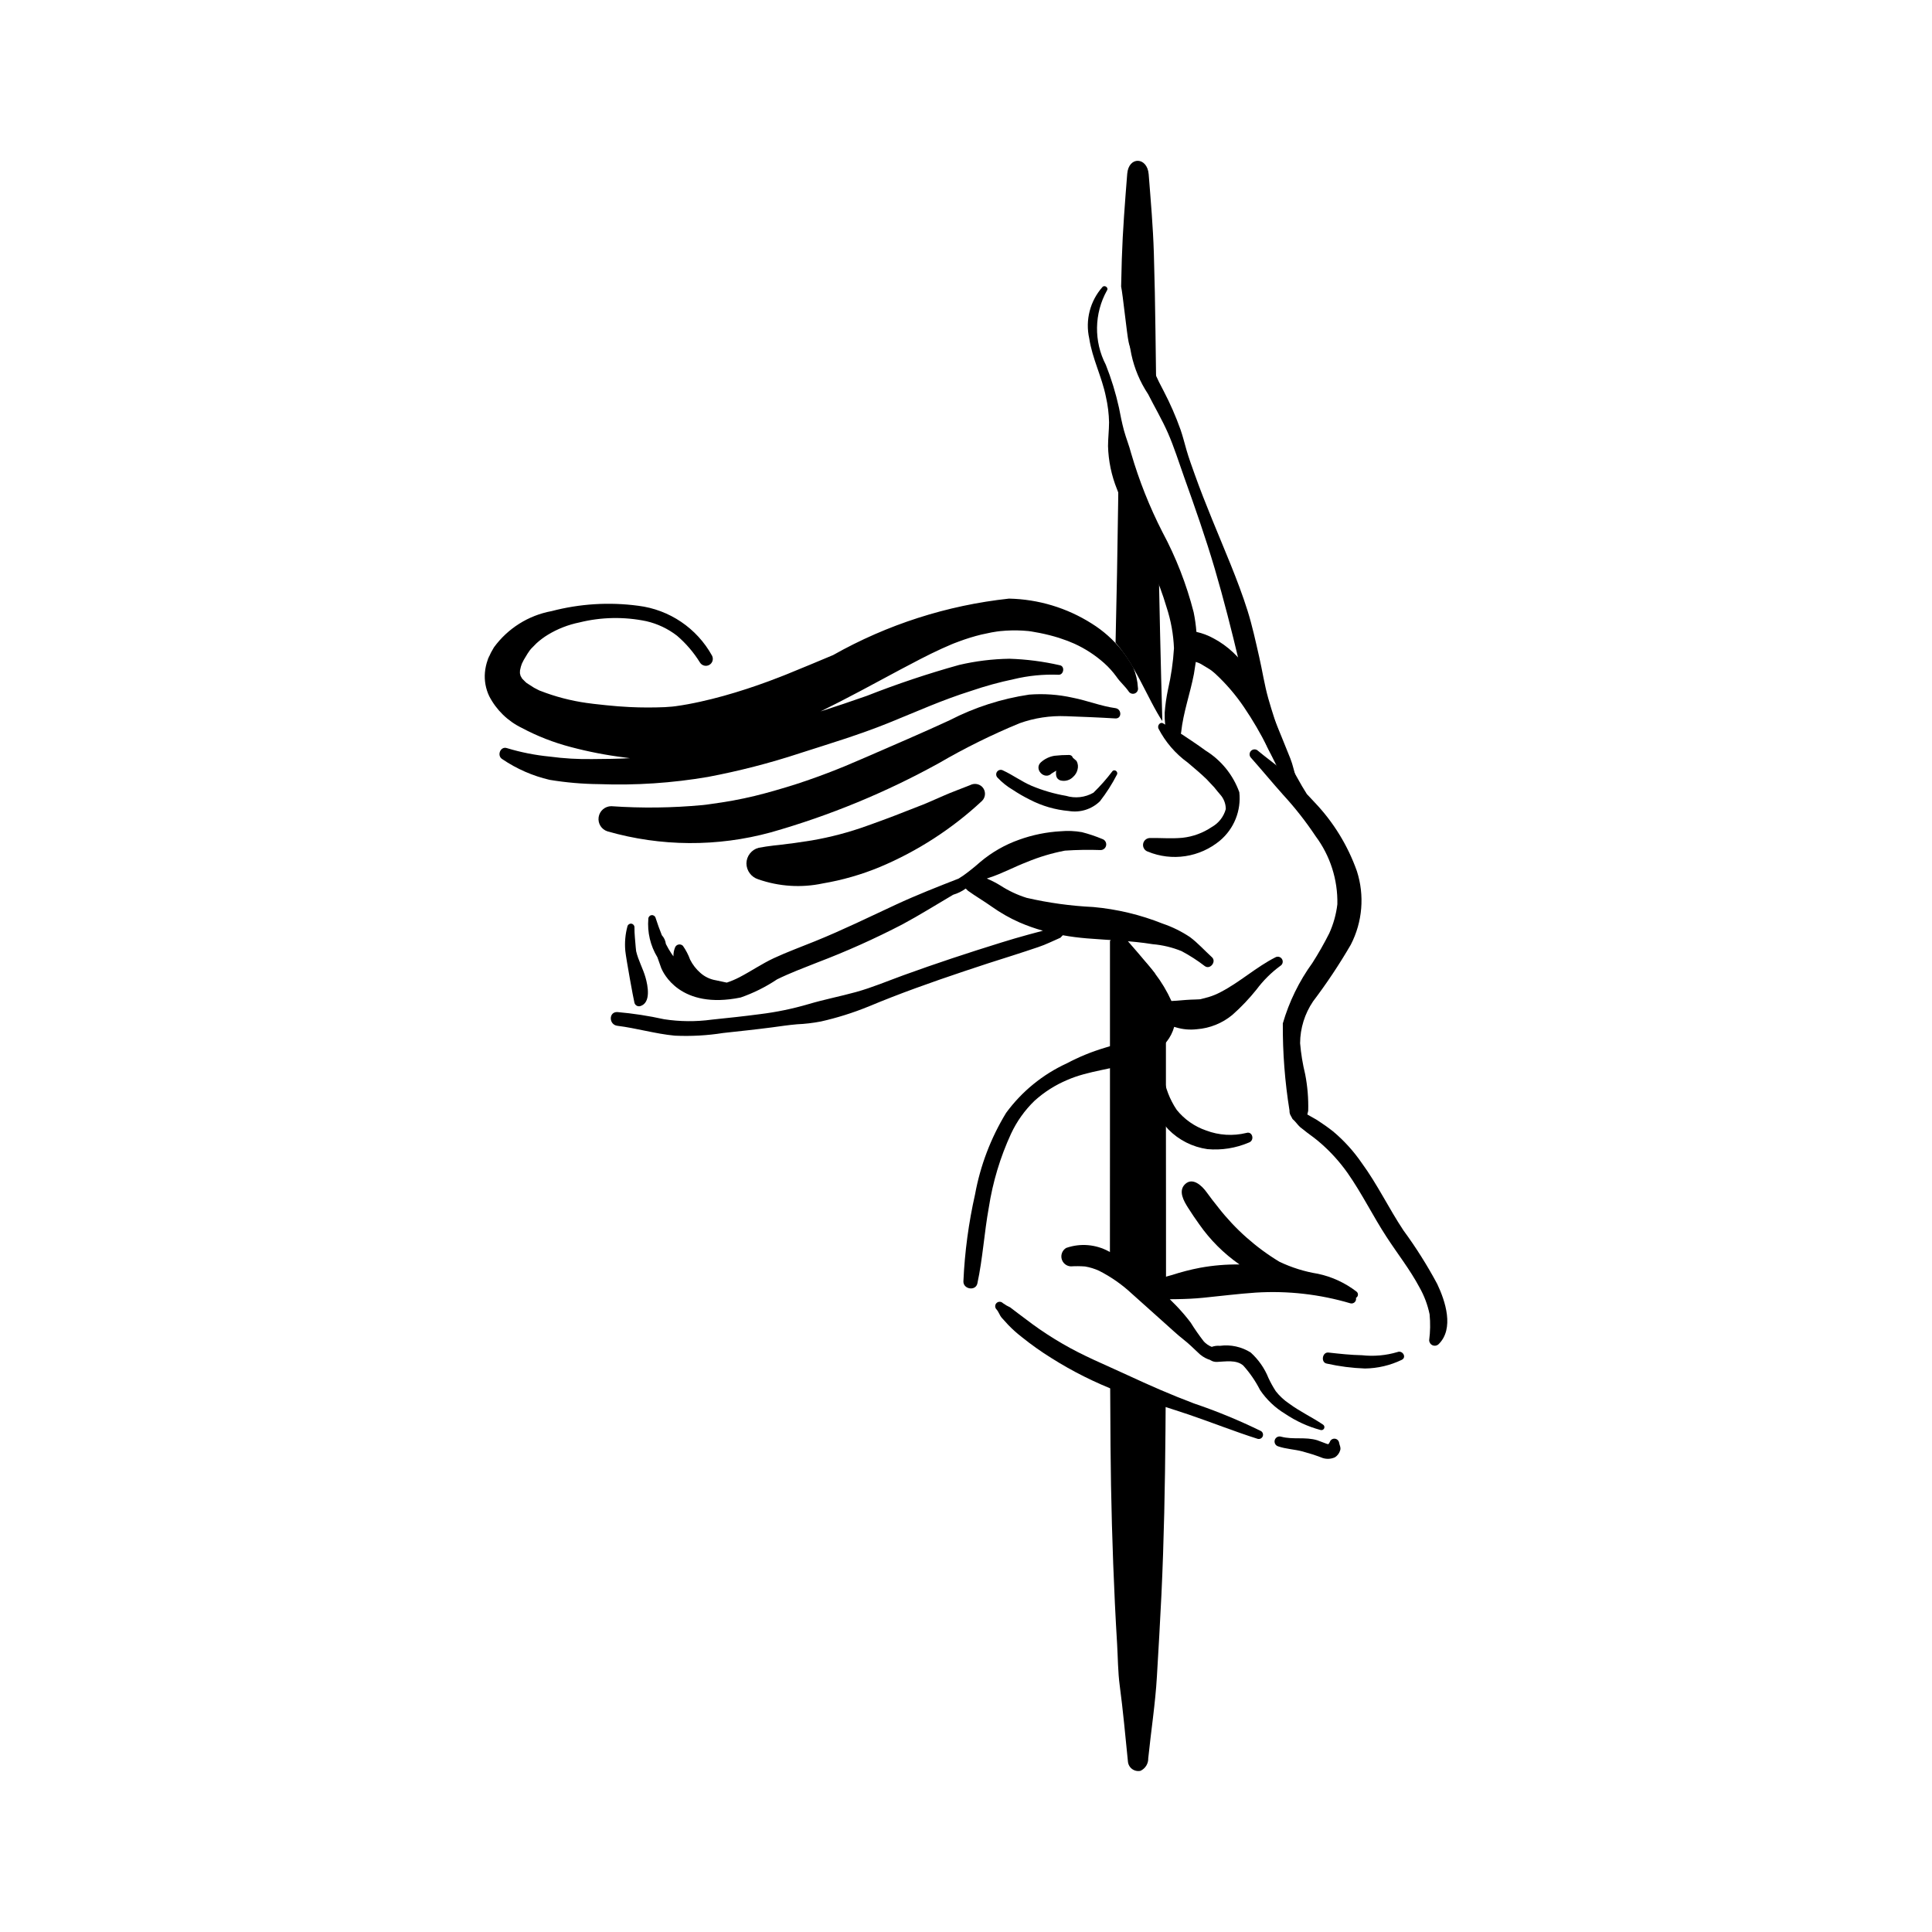 <?xml version="1.0" encoding="UTF-8"?>
<!-- Uploaded to: SVG Repo, www.svgrepo.com, Generator: SVG Repo Mixer Tools -->
<svg fill="#000000" width="800px" height="800px" version="1.1" viewBox="144 144 512 512" xmlns="http://www.w3.org/2000/svg">
 <g>
  <path d="m402.4 460.52c1.395-7.644 4.184-14.965 8.23-21.598 4.164-5.68 9.711-10.203 16.113-13.137 3.184-1.688 6.519-3.055 9.969-4.09 2.484-0.742 4.996-1.496 7.422-2.418 1.648-0.641 3.176-1.559 4.519-2.715 0.504-0.445 0.895-1 1.148-1.625 0.32-0.91 0.434-1.883 0.324-2.844-0.316-2.652-1.246-5.195-2.715-7.426-1.43-2.481-3.148-4.785-5.117-6.863-0.512-0.543-0.492-1.395 0.043-1.914s1.387-0.512 1.914 0.016c4.363 3.625 7.852 8.195 10.191 13.367l1.422-0.082c1.336-0.125 3.352-0.289 4.957-0.316l0.855-0.039 0.273-0.016 0.23-0.031 2.102-0.555c1.133-0.34 2.231-0.797 3.273-1.359 5.066-2.637 9.32-6.57 14.426-9.168 0.629-0.359 1.43-0.137 1.785 0.492 0.359 0.629 0.137 1.43-0.492 1.785-2.398 1.766-4.519 3.879-6.297 6.266-1.918 2.394-4.035 4.625-6.332 6.66-2.688 2.25-6.016 3.594-9.508 3.848-1.832 0.211-3.688 0.047-5.453-0.484l-0.512-0.148c-0.805 2.898-2.75 5.348-5.394 6.789l0.66 1.043c0.883 1.539 1.512 3.207 1.867 4.945 0.469 3.293 1.672 6.438 3.523 9.203 2.027 2.523 4.727 4.422 7.789 5.477 3.418 1.297 7.152 1.523 10.703 0.652 1.629-0.504 2.231 1.996 0.66 2.547-3.469 1.484-7.25 2.086-11.004 1.75-3.926-0.559-7.559-2.391-10.344-5.215-2.684-2.894-4.484-6.5-5.191-10.387-0.309-1.805-0.742-3.59-1.297-5.34-0.258-0.707-0.609-1.379-1.051-1.992l-0.41-0.645-0.984 0.371c-5.805 2.09-12.211 2.391-17.855 4.875h-0.004c-3.18 1.336-6.109 3.199-8.672 5.512-2.602 2.512-4.715 5.481-6.242 8.758-2.863 6.219-4.844 12.805-5.887 19.57-1.211 6.656-1.598 13.465-3.023 20.078-0.457 2.117-3.777 1.547-3.703-0.559 0.344-7.758 1.379-15.465 3.086-23.039z"/>
  <path d="m443.54 226.64c0.25-0.734 0.992-1.188 1.766-1.07 0.77 0.117 1.348 0.766 1.371 1.543-0.266 3.519 0.148 7.055 1.207 10.418 1.242 3.481 2.746 6.863 4.508 10.117 1.719 3.297 3.211 6.707 4.461 10.211 0.621 1.785 1.062 3.629 1.59 5.438 0.621 2.152 1.402 4.266 2.152 6.371 2.883 8.102 6.324 15.98 9.543 23.949 1.625 4.039 3.176 8.094 4.481 12.246 1.258 4.008 2.133 8.098 3.07 12.188 0.848 3.691 1.391 7.394 2.418 11.043 1.023 3.594 2.203 7.141 3.445 10.664l1.781 5.262v-0.004c0.672 1.777 1.5 3.496 2.473 5.129 0.781 1.449 1.637 2.883 2.523 4.293l2.094 2.234c4.957 5.207 8.762 11.402 11.164 18.18 2.078 6.457 1.496 13.473-1.613 19.5-3.023 5.203-6.363 10.223-9.996 15.02-2.219 3.277-3.418 7.137-3.438 11.094 0.234 2.777 0.688 5.531 1.348 8.238 0.621 3.191 0.887 6.441 0.797 9.688l-0.23 0.957 0.059 0.035 2.504 1.426c1.461 0.945 2.894 1.945 4.258 3.023h0.004c2.891 2.426 5.438 5.231 7.574 8.34 4.16 5.672 7.188 12.051 11.074 17.895 3.316 4.516 6.305 9.258 8.949 14.195 2.164 4.547 4.566 11.844 0.367 15.965h-0.004c-0.43 0.406-1.059 0.516-1.602 0.281-0.539-0.234-0.891-0.77-0.891-1.359 0.297-2.269 0.332-4.562 0.113-6.84-0.52-2.519-1.434-4.945-2.707-7.184-2.492-4.676-5.797-8.859-8.68-13.293-3.633-5.551-6.535-11.543-10.352-16.98-2.023-2.863-4.379-5.481-7.016-7.797-1.168-1.035-2.418-1.965-3.68-2.883l-1.914-1.508c-0.711-0.656-1.254-1.531-1.977-2.117l-0.43-0.805c-0.27-0.426-0.402-0.922-0.371-1.426-1.23-7.641-1.824-15.367-1.773-23.102 1.672-5.754 4.324-11.18 7.84-16.031 1.625-2.543 3.117-5.168 4.473-7.863 1.105-2.438 1.828-5.027 2.141-7.684 0.141-6.488-1.887-12.84-5.766-18.043-2.578-3.867-5.449-7.531-8.598-10.953-2.891-3.234-5.644-6.582-8.523-9.824v0.004c-0.504-0.52-0.492-1.352 0.027-1.855 0.523-0.508 1.352-0.492 1.859 0.027 1.762 1.473 3.641 2.836 5.414 4.289l-0.109-0.211c-0.957-1.789-2.117-3.406-2.953-5.277h-0.004c-1.582-3.602-2.93-7.301-4.027-11.074-1.121-3.742-2.453-7.492-3.352-11.285-1.969-8.289-4.062-16.543-6.461-24.719-2.418-8.195-5.25-16.27-8.125-24.312-1.391-3.894-2.621-7.867-4.277-11.648-1.551-3.535-3.535-6.883-5.269-10.324h-0.004c-4.254-6.41-5.938-14.191-4.707-21.789z"/>
  <path d="m409.77 489.34c0.602 0.441 1.254 0.82 1.938 1.125l2.043 1.559 3.777 2.828h-0.004c2.551 1.867 5.199 3.598 7.938 5.184 5.551 3.266 11.453 5.652 17.27 8.355s11.688 5.281 17.688 7.539c6.082 2.055 12.02 4.504 17.781 7.332 0.465 0.301 0.645 0.898 0.422 1.406-0.223 0.512-0.785 0.781-1.324 0.641-6.125-1.941-12.117-4.332-18.203-6.41-6.227-2.129-12.566-3.879-18.758-6.137-6.184-2.363-12.117-5.332-17.711-8.867-2.731-1.699-5.356-3.559-7.859-5.574-1.246-0.969-2.426-2.023-3.527-3.156l-1.75-1.922c-0.605-0.684-0.797-1.574-1.422-2.262v0.004c-0.453-0.473-0.438-1.219 0.031-1.672s1.219-0.441 1.672 0.027z"/>
  <path d="m307.64 412.21c4.144 0.363 8.262 0.996 12.324 1.895 4.195 0.648 8.457 0.684 12.66 0.109 4.293-0.441 8.582-0.895 12.867-1.465h0.004c4.293-0.531 8.539-1.41 12.695-2.625 4.148-1.238 8.441-2.062 12.621-3.215 4.305-1.188 8.426-2.938 12.613-4.461 8.551-3.109 17.184-5.953 25.867-8.648 2.434-0.758 4.867-1.473 7.324-2.141l3.672-0.984 0.102-0.023h-0.004c-2.125-0.598-4.207-1.332-6.231-2.211-2.566-1.133-5.008-2.523-7.297-4.148-2.086-1.484-4.285-2.754-6.352-4.246l-0.574-0.57c-1.008 0.734-2.133 1.285-3.328 1.637-4.461 2.621-8.852 5.383-13.422 7.836-7.332 3.812-14.879 7.191-22.605 10.129-3.574 1.41-7.176 2.766-10.637 4.457-3.004 2.012-6.254 3.633-9.672 4.816-16.098 3.293-20.543-6.648-21.016-7.758l-1.027-2.894c-1.871-3.07-2.715-6.656-2.406-10.242 0.016-0.477 0.379-0.875 0.855-0.93 0.477-0.059 0.926 0.238 1.059 0.699 0.516 1.57 1.051 3.117 1.668 4.625 0.586 0.637 0.957 1.445 1.062 2.305 0.449 0.898 0.953 1.766 1.512 2.598l0.496 0.684c-0.02-0.773 0.113-1.539 0.391-2.262 0.133-0.426 0.477-0.75 0.91-0.855 0.434-0.109 0.891 0.016 1.207 0.332 0.797 1.137 1.441 2.371 1.914 3.676 0.672 1.328 1.598 2.519 2.719 3.5 1.16 1.031 2.59 1.715 4.125 1.961l2.863 0.613c1.145-0.379 2.254-0.848 3.324-1.402 3.109-1.613 5.973-3.594 9.156-5.082 3.562-1.652 7.266-2.996 10.898-4.477 7.305-2.953 14.336-6.402 21.469-9.715 5.441-2.527 11.016-4.711 16.598-6.891l1.262-0.82c1.559-1.125 3.059-2.328 4.5-3.606 3.043-2.559 6.519-4.551 10.27-5.875 3.547-1.281 7.258-2.035 11.023-2.242 1.875-0.172 3.762-0.09 5.613 0.238 1.848 0.473 3.652 1.078 5.41 1.816 0.699 0.223 1.133 0.926 1.023 1.652-0.109 0.73-0.73 1.27-1.469 1.277-3.152-0.113-6.309-0.062-9.457 0.152-3.457 0.66-6.84 1.672-10.09 3.023-3.383 1.293-6.516 3.031-9.977 4.148l-0.648 0.223c1.273 0.527 2.504 1.16 3.672 1.887 2.141 1.383 4.457 2.465 6.887 3.227 5.809 1.336 11.723 2.152 17.676 2.434 6.305 0.57 12.496 2.051 18.375 4.402 2.562 0.867 5.004 2.07 7.254 3.578 2.106 1.578 3.859 3.555 5.805 5.324 1.273 1.156-0.484 3.383-1.879 2.359v0.004c-1.941-1.496-4-2.828-6.164-3.977-2.445-0.996-5.027-1.617-7.66-1.84-5.812-0.949-11.621-1.047-17.473-1.543-2.141-0.184-4.258-0.445-6.348-0.828l-0.633 0.66c-1.977 0.848-3.809 1.797-5.852 2.473-2.238 0.746-4.481 1.508-6.731 2.215-4.344 1.359-8.676 2.766-12.992 4.219-8.543 2.871-17.066 5.879-25.375 9.367l-0.004-0.004c-4.062 1.652-8.254 2.965-12.535 3.93-2.086 0.398-4.199 0.645-6.32 0.738-2.238 0.191-4.449 0.531-6.672 0.828-4.293 0.559-8.598 1.008-12.898 1.48h0.004c-4.238 0.672-8.531 0.906-12.816 0.707-5.144-0.484-10.121-1.984-15.25-2.621-2.254-0.293-2.324-3.75 0.062-3.633z"/>
  <path d="m310.29 389.45c0.133-0.449 0.578-0.73 1.043-0.664 0.461 0.07 0.805 0.469 0.805 0.938-0.02 1.785 0.207 3.629 0.344 5.41l0.102 0.938c0.547 2.398 1.84 4.656 2.496 7.012 0.605 2.133 1.52 6.703-1.434 7.559l0.004-0.004c-0.66 0.168-1.336-0.223-1.512-0.883-0.273-1.012-2.215-11.703-2.426-13.77-0.199-2.195-0.004-4.41 0.578-6.535z"/>
  <path d="m409.82 348.18c2.621 1.211 4.945 2.957 7.625 4.098v-0.004c2.91 1.215 5.945 2.094 9.051 2.629 2.438 0.738 5.07 0.441 7.281-0.828 1.82-1.77 3.504-3.68 5.035-5.707 0.586-0.645 1.617 0.211 1.176 0.934-1.277 2.484-2.781 4.84-4.496 7.043-2.176 2.117-5.227 3.074-8.223 2.582-3.625-0.316-7.152-1.344-10.379-3.023-1.551-0.77-3.047-1.633-4.488-2.594-1.508-0.883-2.879-1.98-4.074-3.258-0.41-0.438-0.438-1.113-0.066-1.582 0.375-0.469 1.039-0.594 1.559-0.289z"/>
  <path d="m419.83 346.03c1.016-0.918 2.269-1.52 3.617-1.742 1.273-0.145 2.551-0.215 3.832-0.211 0.473-0.031 0.906 0.273 1.035 0.734l0.973 0.84c0.395 0.703 0.492 1.539 0.266 2.316-0.176 0.719-0.562 1.371-1.109 1.867-0.871 0.934-2.188 1.312-3.426 0.984-0.535-0.152-0.953-0.582-1.09-1.125-0.105-0.48-0.113-0.98-0.012-1.465l-1.227 0.754c-1.883 1.855-4.777-1.133-2.859-2.953z"/>
  <path d="m496.06 502.44c2.934 0.324 5.863 0.652 8.816 0.707v-0.004c3.168 0.359 6.379 0.078 9.438-0.828 1.375-0.574 2.555 1.391 1.16 2.059-3.039 1.465-6.359 2.246-9.73 2.293-3.406-0.117-6.793-0.555-10.121-1.297-1.664-0.273-1.234-3.117 0.438-2.93z"/>
  <path d="m345.05 368.67c1.336-0.234 2.68-0.457 4.039-0.605l1.391-0.145 2.473-0.312 0.906-0.102 1.398-0.203 3.836-0.578h-0.004c5.035-0.863 9.98-2.172 14.781-3.91 5.426-1.926 8.773-3.242 13.906-5.266l0.34-0.129 0.375-0.145 1.84-0.773 3.617-1.582c2.348-1.043 4.781-1.895 7.16-2.859 1.051-0.555 2.336-0.367 3.184 0.465 1.008 1.047 0.984 2.711-0.051 3.727-7.91 7.375-17.055 13.297-27.023 17.492-4.875 2.023-9.969 3.492-15.176 4.371-5.695 1.211-11.617 0.828-17.113-1.098-1.84-0.582-3.102-2.281-3.117-4.215 0.027-1.949 1.352-3.641 3.238-4.133z"/>
  <path d="m426.54 474.72c3.738-1.312 7.859-0.973 11.336 0.934 3.398 1.637 6.543 3.766 9.324 6.312l2.133 1.879c1.688-0.852 3.465-1.516 5.297-1.969 2.414-0.785 4.871-1.418 7.363-1.898 3.461-0.637 6.977-0.93 10.492-0.879-4.164-2.891-7.777-6.5-10.68-10.656-1.023-1.41-1.996-2.875-2.941-4.352-1.117-1.754-2.695-4.445-0.824-6.258 2.004-1.941 4.441 0.363 5.644 2.008 1.043 1.445 2.125 2.856 3.246 4.231l-0.004 0.004c4.461 5.695 9.918 10.535 16.105 14.285 3.242 1.551 6.691 2.633 10.238 3.203 3.727 0.789 7.227 2.41 10.238 4.738 0.258 0.211 0.391 0.535 0.359 0.863-0.035 0.332-0.23 0.621-0.52 0.781 0.094 0.406-0.027 0.832-0.32 1.129-0.297 0.293-0.723 0.418-1.129 0.324-8.141-2.414-16.645-3.379-25.121-2.848-4.644 0.32-9.207 0.898-13.832 1.359-2.316 0.238-4.676 0.336-7.004 0.375l-1.934 0.023 1.566 1.57v-0.004c1.41 1.457 2.731 2.992 3.957 4.606 1.078 1.734 2.246 3.41 3.496 5.019 0.582 0.629 1.297 1.117 2.094 1.434 0.691-0.25 1.43-0.344 2.16-0.277 2.844-0.387 5.734 0.238 8.164 1.77 2.066 1.867 3.68 4.18 4.715 6.766 0.562 1.203 1.207 2.367 1.93 3.481 1.012 1.297 2.223 2.418 3.594 3.324 2.836 2.098 6.039 3.578 8.941 5.543 0.324 0.211 0.449 0.625 0.297 0.98-0.156 0.355-0.547 0.547-0.922 0.453-3.359-0.898-6.547-2.356-9.43-4.301-2.648-1.598-4.914-3.75-6.641-6.309-1.195-2.348-2.691-4.527-4.453-6.484-1.832-1.605-4.734-1.047-6.953-0.961-0.629 0.027-1.25-0.137-1.781-0.473l-0.195-0.117-0.352-0.102c-1.043-0.406-1.98-1.035-2.762-1.836-1.227-1.16-2.359-2.281-3.684-3.32-1.723-1.344-3.359-2.902-4.996-4.352-2.941-2.606-5.867-5.227-8.777-7.859v0.004c-2.598-2.434-5.531-4.484-8.707-6.094-1.184-0.543-2.43-0.926-3.711-1.145-1.258-0.094-2.519-0.102-3.777-0.027-1.156-0.051-2.144-0.855-2.43-1.977-0.285-1.125 0.195-2.301 1.188-2.902z"/>
  <path d="m483.49 524.73c3.195 0.863 6.469-0.023 9.641 0.969l2.531 0.953 0.387 0.074 0.363-0.574c0.168-0.535 0.668-0.895 1.23-0.887 0.559 0.008 1.047 0.383 1.203 0.922 0.09 0.711 0.586 1.457 0.301 2.203-0.223 0.738-0.699 1.375-1.344 1.797-1.195 0.559-2.578 0.562-3.777 0.008-1.617-0.605-3.172-1.098-4.844-1.547-2.125-0.562-4.352-0.629-6.449-1.344-0.711-0.211-1.117-0.957-0.91-1.668 0.211-0.711 0.957-1.117 1.668-0.906z"/>
  <path d="m449.07 248.05c-0.738-1.633-1.41-3.285-2.016-4.965l-0.891-2.566-0.105-0.328-0.09-0.285-0.262-0.867c-1.273-4.301-1.645-0.047-2.617-4.426-0.449-2.019-1.539-12.66-1.98-14.684l0.184-7.332c0.242-7.535 0.836-15.012 1.43-22.52 0.371-4.734 5.32-4.527 5.688 0.102 0.547 6.965 1.156 13.918 1.371 20.91 0.215 6.945 0.34 13.883 0.43 20.832l0.246 18.961z"/>
  <path d="m440.44 268.05c2.211 7.352 5.781 14.219 10.531 20.246 0.262 15.602 0.613 31.191 1.062 46.777l-0.324-0.465-0.367-0.582-0.672-1.141c-2.16-3.781-3.957-7.758-6.144-11.52v-0.004c-1.391-2.508-3.031-4.871-4.891-7.055 0.293-12.312 0.523-24.629 0.684-36.945z"/>
  <path d="m438.14 480.3 0.012-36.719v-50.18l1.953-3.199c3.129 3.586 8.426 9.672 9.836 11.586 0.73 0.992-1.109 2.312-0.352 3.285l0.145 0.184 0.188 0.34c1.117 2.07 2.066 4.223 3.059 6.348v27.75c0 16.648 0.047 33.301 0.027 49.957-4-4.43-9.145-7.664-14.867-9.352z"/>
  <path d="m438.37 509.8 0.254 0.133 0.707 0.375c2.238 1.176 4.469 2.391 6.785 3.414l-0.004 0.004c2.191 0.977 4.469 1.742 6.801 2.289l-0.051 7.254c-0.117 14.488-0.391 28.93-1.074 43.398-0.34 7.223-0.777 14.441-1.199 21.656-0.41 7.117-1.559 14.453-2.289 21.617h-0.004c0.051 1.426-0.758 2.738-2.047 3.344-0.785 0.168-1.602-0.008-2.246-0.492-0.641-0.48-1.039-1.219-1.094-2.019-0.68-6.703-1.285-13.445-2.172-20.105-0.477-3.543-0.477-7.293-0.684-10.883-0.207-3.617-0.43-7.234-0.594-10.855-0.66-13.922-1.051-27.816-1.16-41.766-0.047-5.816-0.078-11.637-0.102-17.457z"/>
  <path d="m436.18 220.04c0.594-0.605 1.703 0.242 1.176 0.934-3.402 6.102-3.516 13.504-0.301 19.707 1.457 3.676 2.617 7.457 3.473 11.316 0.391 2.047 0.797 4.07 1.336 6.086 0.566 2.059 1.391 4.051 1.914 6.109h0.004c2.094 7.172 4.859 14.133 8.258 20.785 3.613 6.727 6.394 13.867 8.289 21.262 0.352 1.723 0.598 3.465 0.734 5.219 1.613 0.355 3.164 0.949 4.606 1.754 1.832 0.98 3.523 2.191 5.039 3.609 3.195 3.039 5.809 6.637 7.711 10.617 1.988 3.84 3.582 7.859 5.223 11.852l2.328 5.766c0.672 1.684 0.977 3.469 1.57 5.188 0.523 1.496-1.688 2.227-2.465 0.996-0.855-1.359-1.945-2.644-2.656-4.078l-2.469-5c-1.852-3.738-3.961-7.344-6.305-10.793-2.168-3.195-4.688-6.137-7.516-8.766l-0.836-0.715-0.648-0.477-2.359-1.43-0.441-0.223-0.031-0.012-0.914-0.336-0.504 3.219c-0.992 5.168-2.832 10.207-3.383 15.453l-0.07 0.352 0.523 0.332c1.988 1.34 3.992 2.641 5.93 4.074l-0.008 0.004c4.191 2.562 7.383 6.481 9.043 11.105 0.539 4.875-1.398 9.695-5.156 12.844-2.621 2.168-5.781 3.586-9.141 4.094-3.363 0.512-6.801 0.098-9.945-1.199-0.859-0.277-1.387-1.141-1.254-2.035 0.137-0.891 0.898-1.555 1.805-1.57 2.871-0.047 5.754 0.211 8.609-0.059 2.781-0.301 5.449-1.277 7.773-2.844 1.832-1.023 3.18-2.742 3.727-4.769-0.004-1.457-0.559-2.856-1.551-3.918l-0.125-0.16-0.523-0.609-0.875-1.082-2.027-2.16c-1.586-1.543-3.312-2.953-4.988-4.394h-0.004c-3.258-2.359-5.914-5.449-7.758-9.023-0.34-0.812 0.465-1.914 1.352-1.305l0.43 0.281c-0.113-1.051-0.156-2.109-0.125-3.168 0.152-2.062 0.445-4.113 0.875-6.137 0.828-3.594 1.359-7.254 1.586-10.938-0.148-3.711-0.812-7.379-1.973-10.906-1.02-3.453-2.273-6.828-3.762-10.105-3.125-7.055-6.711-13.891-9.367-21.152v0.004c-1.469-3.637-2.269-7.504-2.375-11.426 0.008-2.082 0.262-4.16 0.273-6.246h0.004c-0.047-2.297-0.328-4.586-0.84-6.828-1.059-5.281-3.602-10.078-4.414-15.441-1.094-4.856 0.219-9.938 3.519-13.656z"/>
  <path d="m273.38 318.54c-0.398 0.805 0.82-2.207 0 0z"/>
  <path d="m295.22 341.96c-4.504-1.176-8.855-2.879-12.965-5.07-3.695-1.797-6.711-4.734-8.602-8.383-0.941-1.969-1.336-4.152-1.141-6.324 0.102-1.105 0.34-2.195 0.711-3.242l0.156-0.402 0.469-1.035 0.266-0.566 0.785-1.379c3.672-5.035 9.137-8.473 15.266-9.605 7.488-1.965 15.285-2.445 22.957-1.422 8.266 1.02 15.543 5.934 19.574 13.223 0.457 0.883 0.137 1.969-0.73 2.457-0.867 0.488-1.965 0.199-2.481-0.652-1.641-2.656-3.688-5.043-6.059-7.078-2.398-1.859-5.168-3.172-8.125-3.856-5.867-1.223-11.938-1.113-17.754 0.328-2.957 0.598-5.785 1.703-8.363 3.269-1.066 0.648-2.066 1.398-2.992 2.238l-1.43 1.449-0.375 0.457-0.605 0.891-0.98 1.629-0.496 0.996-0.262 0.766-0.234 1.008-0.02 0.484v0.297l0.168 0.68 0.051 0.086 0.344 0.609 0.188 0.203 0.781 0.777 0.246 0.211 1.961 1.258 1.176 0.609 0.43 0.203 0.012-0.008c3.969 1.551 8.105 2.633 12.32 3.227l0.184 0.023h0.027l1.59 0.211 3.41 0.371c2.066 0.223 4.141 0.375 6.215 0.48 3.098 0.152 6.203 0.152 9.301 0.023l1.094-0.082 0.82-0.059 0.879-0.102c2.199-0.297 4.375-0.707 6.551-1.188 4.176-0.914 8.309-2.09 12.359-3.41 1.961-0.637 3.902-1.32 5.836-2.031l2.883-1.098 1.441-0.562 0.785-0.316 0.059-0.027c3.973-1.617 7.934-3.262 11.883-4.926 14.355-8.105 30.215-13.195 46.609-14.961 7.777 0.16 15.359 2.449 21.926 6.613 3.047 1.898 5.746 4.301 7.984 7.106 1.121 1.438 2.129 2.957 3.016 4.551 0.715 1.688 1.137 3.484 1.238 5.312 0.145 0.645-0.199 1.297-0.812 1.543-0.609 0.246-1.312 0.016-1.652-0.547-0.945-1.371-2.262-2.469-3.184-3.82v-0.004c-0.953-1.32-2.043-2.539-3.254-3.625-2.375-2.125-5.059-3.875-7.961-5.191l-1.754-0.73-2.289-0.801c-1.691-0.527-3.41-0.965-5.152-1.309l-2.172-0.391-0.797-0.109-1.449-0.113 0.004-0.004c-1.996-0.113-3.996-0.07-5.988 0.129l-0.906 0.113-1.391 0.227-2.758 0.582c-1.996 0.488-3.961 1.098-5.887 1.816l-1.336 0.504-0.273 0.109-0.352 0.145-2.629 1.152c-1.906 0.859-3.762 1.797-5.621 2.742-7.18 3.699-14.223 7.668-21.418 11.344l-5.062 2.547c4.09-1.32 8.16-2.676 12.215-4.113l-0.004 0.004c8.023-3.156 16.203-5.898 24.508-8.207 4.367-1.023 8.828-1.57 13.312-1.641 4.5 0.141 8.977 0.719 13.363 1.723 1.43 0.25 1.051 2.644-0.387 2.519-3.984-0.152-7.977 0.242-11.855 1.18-3.793 0.793-7.535 1.824-11.203 3.078-7.859 2.473-14.395 5.465-21.961 8.52-7.715 3.113-15.652 5.504-23.57 8.043v0.004c-7.941 2.606-16.047 4.695-24.262 6.25-9.516 1.629-19.172 2.269-28.816 1.914-4.402-0.039-8.797-0.418-13.141-1.137-4.492-1.043-8.754-2.906-12.566-5.496-1.52-0.926-0.469-3.527 1.277-2.902 3.688 1.117 7.477 1.863 11.309 2.234 3.754 0.504 7.543 0.723 11.328 0.66 3.324-0.008 6.641-0.066 9.934-0.234l-1.434-0.191v-0.004c-4.82-0.598-9.594-1.523-14.289-2.773z"/>
  <path d="m306 357.65c8.078 0.559 16.191 0.457 24.254-0.301l0.887-0.102 1.383-0.195 2.758-0.402c1.984-0.293 3.953-0.668 5.914-1.082 3.758-0.785 7.449-1.836 11.133-2.938 3.711-1.109 7.363-2.394 10.984-3.766l2.621-1.023 0.836-0.34 1.008-0.402 5.715-2.438c7.43-3.242 14.898-6.422 22.254-9.824l-0.004-0.004c6.578-3.383 13.668-5.664 20.984-6.75 3.875-0.305 7.777-0.027 11.574 0.824 3.801 0.742 7.457 2.231 11.301 2.758 1.691 0.238 1.754 2.84-0.039 2.727-4.332-0.266-8.688-0.434-13.031-0.594l0.004 0.004c-4.207-0.18-8.406 0.457-12.367 1.875-7.352 3.035-14.488 6.566-21.359 10.566-14.098 7.789-29.035 13.941-44.527 18.34-14.184 3.879-29.16 3.789-43.293-0.266-1.602-0.504-2.598-2.102-2.344-3.766 0.25-1.66 1.672-2.891 3.356-2.902z"/>
 </g>
</svg>